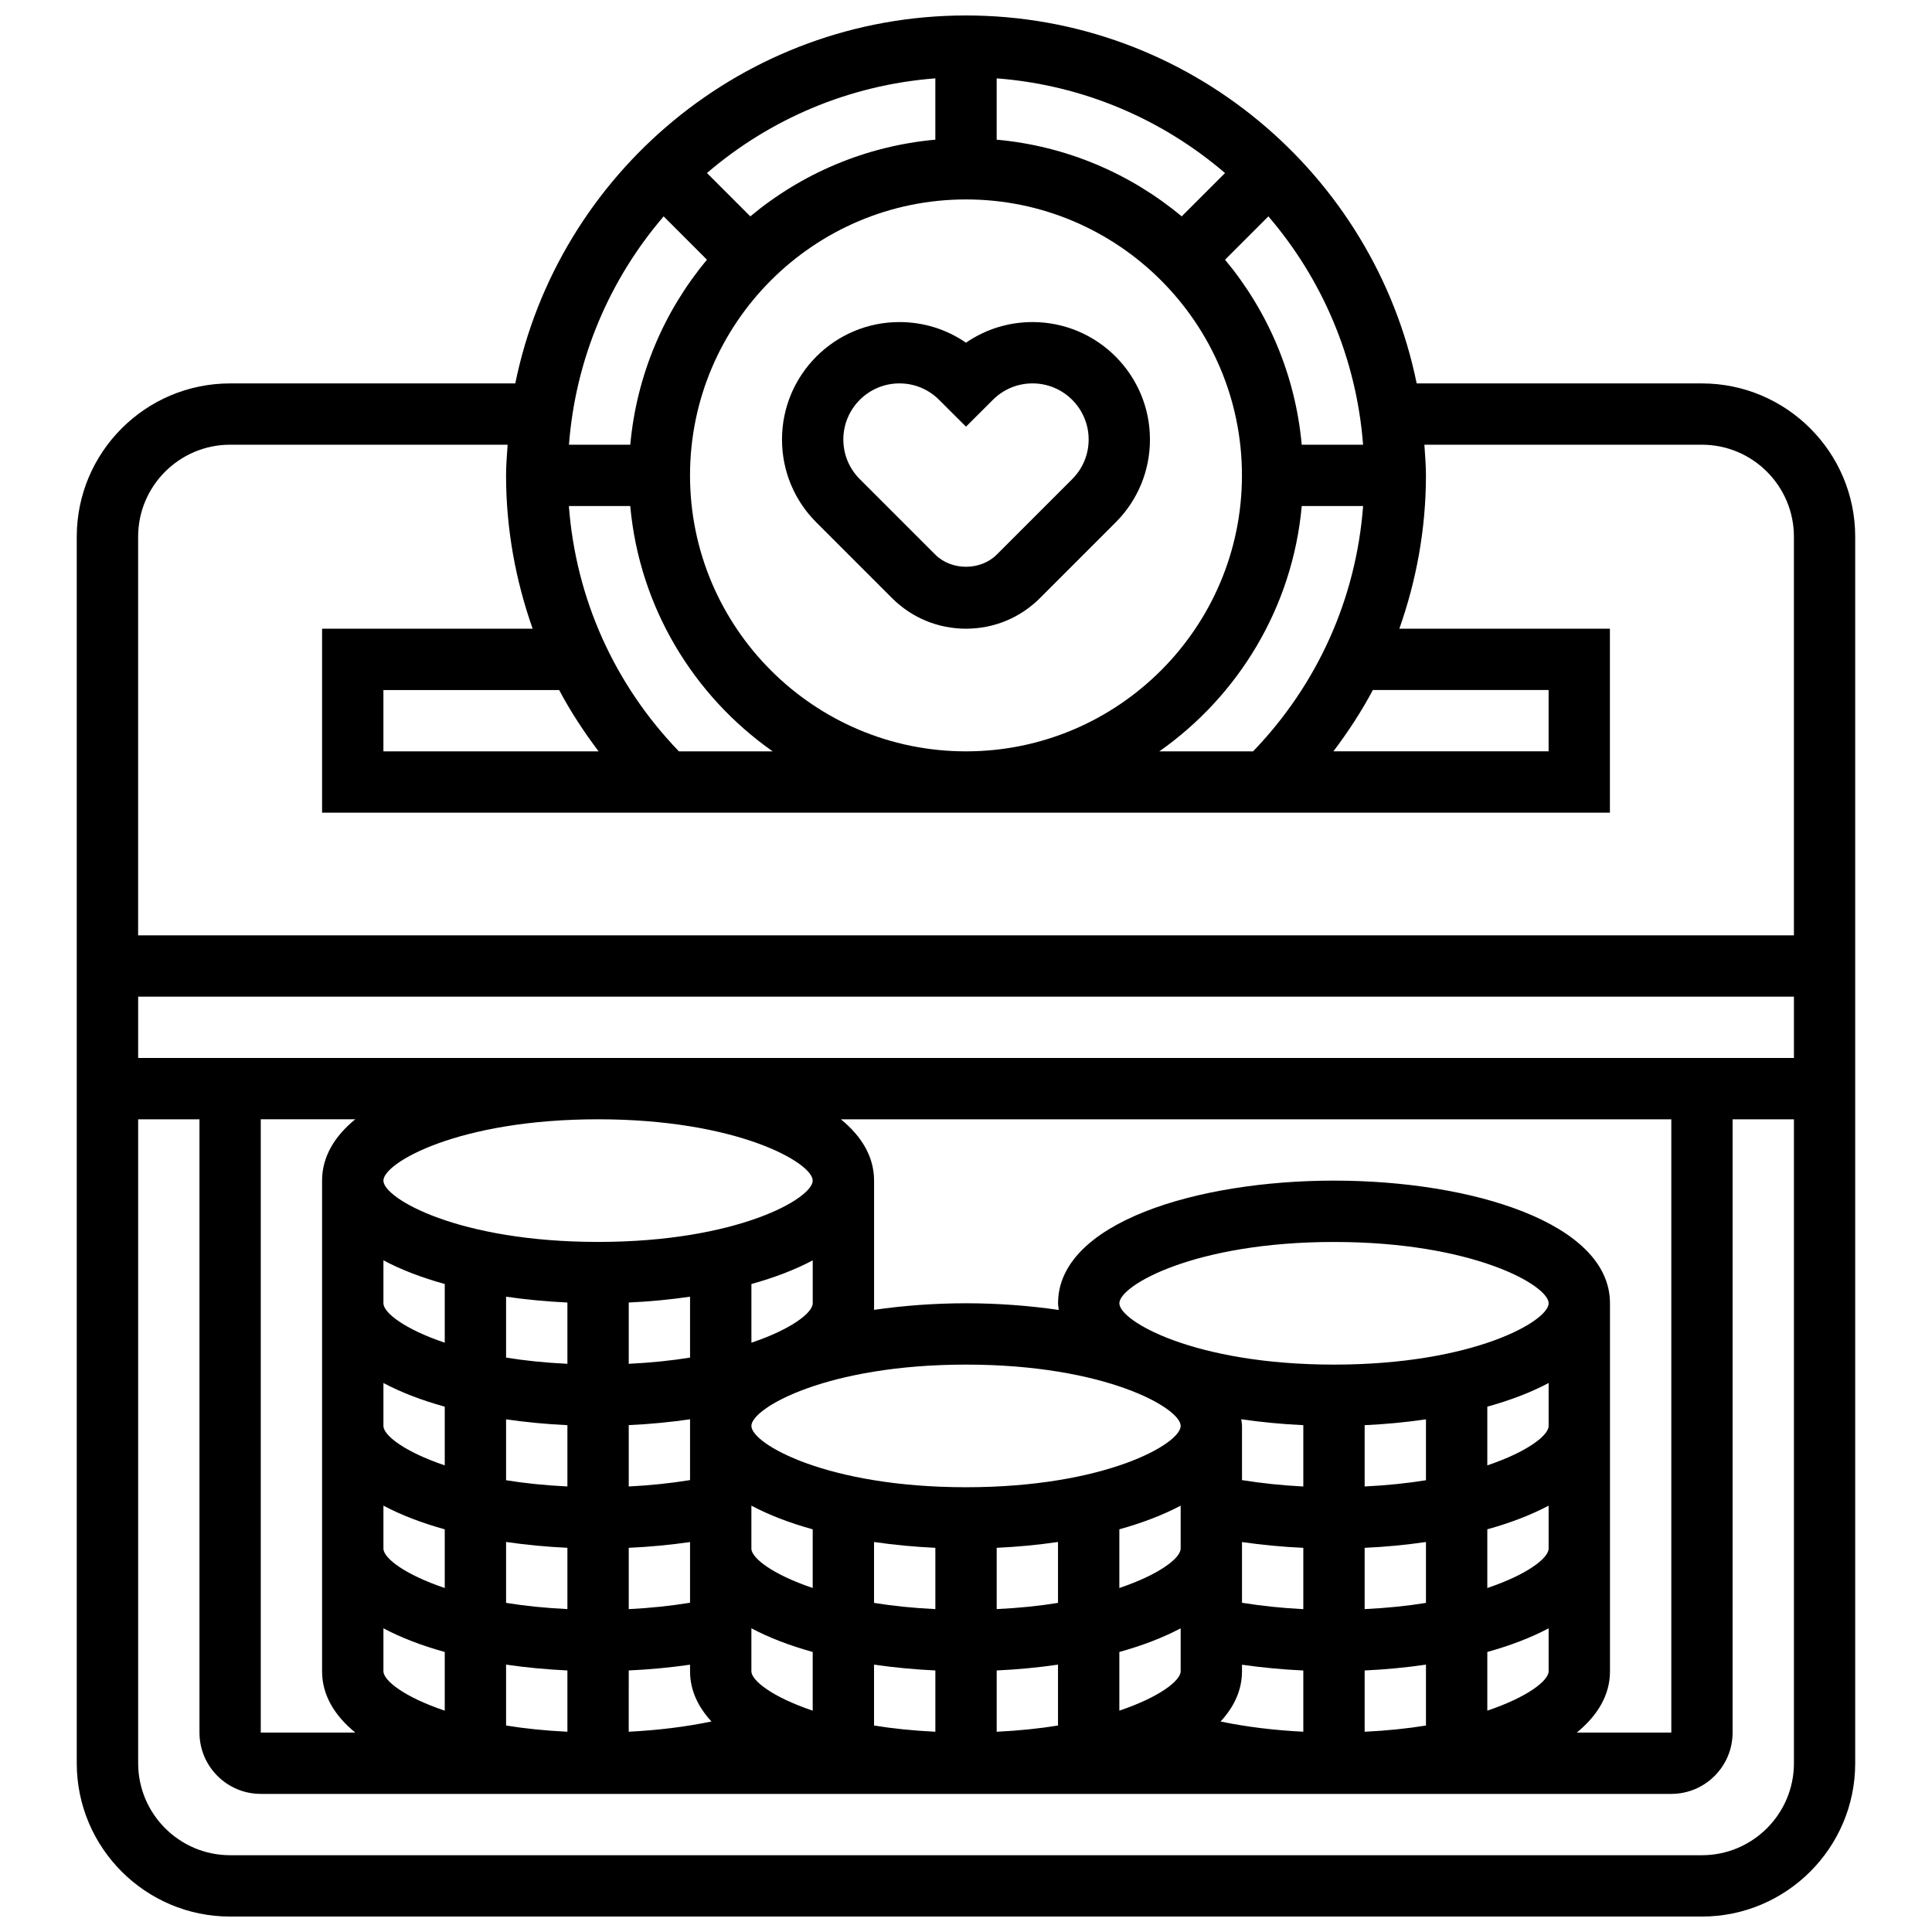 <?xml version="1.0" encoding="UTF-8"?>
<!-- Uploaded to: ICON Repo, www.iconrepo.com, Generator: ICON Repo Mixer Tools -->
<svg width="800px" height="800px" version="1.1" viewBox="144 144 512 512" xmlns="http://www.w3.org/2000/svg">
 <defs>
  <clipPath id="a">
   <path d="m164 148.09h472v503.81h-472z"/>
  </clipPath>
 </defs>
 <path d="m417.63 229.35c-6.394 0-12.488 1.918-17.633 5.469-5.152-3.551-11.246-5.469-17.645-5.469-17.16 0-31.113 13.953-31.113 31.117 0 8.305 3.234 16.121 9.117 21.996l20.023 20.023c5.242 5.242 12.207 8.125 19.617 8.125s14.383-2.883 19.617-8.125l20.023-20.023c5.879-5.875 9.113-13.691 9.113-21.996 0-17.164-13.961-31.117-31.121-31.117zm10.516 41.621-20.023 20.023c-4.273 4.273-11.977 4.273-16.25 0l-20.023-20.023c-2.812-2.809-4.356-6.539-4.356-10.504 0-8.199 6.672-14.863 14.867-14.863 3.965 0 7.695 1.543 10.5 4.348l7.137 7.117 7.133-7.117c2.812-2.805 6.543-4.348 10.508-4.348 8.199 0 14.863 6.664 14.863 14.863 0 3.965-1.547 7.695-4.356 10.504z"/>
 <g clip-path="url(#a)">
  <path d="m595.02 245.61h-75.586c-11.332-55.566-60.574-97.512-119.44-97.512-58.867 0-108.11 41.945-119.44 97.512h-75.586c-22.402 0-40.629 18.227-40.629 40.629v325.04c0 22.402 18.227 40.629 40.629 40.629h390.05c22.402 0 40.629-18.227 40.629-40.629v-325.04c0-22.402-18.227-40.629-40.629-40.629zm-106.05 16.25c-1.684-18.551-9.027-35.477-20.324-49.031l11.488-11.488c14.195 16.543 23.328 37.5 25.094 60.516l-16.258-0.004zm-31.812-60.52c-13.555-11.305-30.48-18.641-49.031-20.324v-16.25c23.02 1.762 43.969 10.898 60.516 25.094zm-65.285-20.324c-18.551 1.684-35.477 9.027-49.031 20.324l-11.488-11.488c16.551-14.199 37.5-23.324 60.52-25.086zm-60.52 31.812c-11.305 13.547-18.641 30.48-20.324 49.031h-16.25c1.762-23.02 10.898-43.969 25.094-60.516zm-28.719 130.29h-57.027v-16.25h46.578c3 5.668 6.543 11.066 10.449 16.25zm21.281 0c-17.137-17.805-27.312-40.516-29.156-65.008h16.262c2.438 26.863 16.797 50.293 37.746 65.008zm2.949-73.133c0-40.32 32.812-73.133 73.133-73.133 40.32 0 73.133 32.812 73.133 73.133s-32.812 73.133-73.133 73.133c-40.32 0-73.133-32.812-73.133-73.133zm162.11 8.125h16.262c-1.852 24.484-12.02 47.195-29.156 65.008h-24.848c20.945-14.715 35.312-38.145 37.742-65.008zm18.844 48.754h46.578v16.25h-57.035c3.91-5.18 7.453-10.578 10.457-16.25zm-302.84-65.008h73.547c-0.18 2.699-0.414 5.383-0.414 8.129 0 14.09 2.504 27.75 7.047 40.629h-55.805v48.754h341.29v-48.754h-55.801c4.547-12.879 7.047-26.539 7.047-40.629 0-2.746-0.234-5.43-0.414-8.125l73.551-0.004c13.441 0 24.379 10.938 24.379 24.379v105.64h-438.8v-105.64c0-13.441 10.938-24.379 24.379-24.379zm8.125 178.77h25.043c-5.5 4.508-8.793 9.922-8.793 16.25v130.02c0 6.332 3.289 11.742 8.793 16.25l-25.043 0.004zm146.27 16.25c0 4.723-19.934 16.25-56.883 16.25s-56.883-11.531-56.883-16.25c0-4.723 19.934-16.25 56.883-16.25 36.953 0 56.883 11.531 56.883 16.25zm-113.76 21.129c4.695 2.496 10.191 4.598 16.25 6.273v15.555c-10.652-3.59-16.25-7.965-16.25-10.449zm81.258 90.742c-5.168 0.836-10.629 1.414-16.25 1.691v-16.25c5.574-0.25 11.02-0.773 16.25-1.527zm0-32.504c-5.168 0.836-10.629 1.414-16.25 1.691v-16.262c5.516-0.25 10.969-0.773 16.25-1.543zm-32.504 1.684c-5.922-0.285-11.367-0.852-16.25-1.648v-16.137c5.281 0.766 10.734 1.285 16.25 1.543zm0 16.258v16.242c-5.922-0.285-11.367-0.852-16.25-1.648v-16.137c5.281 0.766 10.734 1.285 16.25 1.543zm0 32.504v16.242c-5.922-0.285-11.367-0.852-16.25-1.648v-16.137c5.281 0.766 10.734 1.285 16.25 1.543zm16.254 0c5.574-0.25 11.02-0.773 16.25-1.527v1.73c0 5.016 2.09 9.441 5.672 13.32-6.711 1.406-14.148 2.324-21.926 2.715zm32.504 0.203v-11.375c4.695 2.496 10.191 4.598 16.25 6.273v15.555c-10.652-3.594-16.25-7.965-16.25-10.453zm32.504-1.746c5.281 0.766 10.734 1.285 16.25 1.543v16.242c-5.922-0.285-11.367-0.852-16.25-1.648zm32.504 1.543c5.516-0.25 10.969-0.773 16.25-1.543v16.137c-4.883 0.797-10.328 1.363-16.25 1.648zm32.504-4.898c6.062-1.684 11.555-3.777 16.25-6.273v11.375c0 2.488-5.598 6.859-16.25 10.449zm32.504-29.125c5.242 0.746 10.688 1.277 16.25 1.527v16.25c-5.625-0.277-11.082-0.863-16.25-1.691zm0 34.227v-1.723c5.234 0.746 10.676 1.277 16.25 1.527v16.227c-7.777-0.383-15.211-1.301-21.926-2.707 3.586-3.879 5.676-8.309 5.676-13.324zm32.504-0.203c5.516-0.25 10.969-0.773 16.25-1.543v16.137c-4.883 0.797-10.328 1.363-16.25 1.648zm0-16.258v-16.242c5.516-0.25 10.969-0.773 16.25-1.543v16.137c-4.883 0.793-10.328 1.363-16.25 1.648zm0-32.504v-16.242c5.516-0.25 10.969-0.773 16.25-1.543v16.137c-4.883 0.793-10.328 1.363-16.25 1.648zm-16.254 0.008c-5.625-0.277-11.074-0.863-16.25-1.691v-14.359c0-0.609-0.129-1.18-0.195-1.77 5.34 0.781 10.855 1.309 16.445 1.566zm-32.504 16.453c0 2.488-5.598 6.859-16.25 10.449v-15.555c6.062-1.684 11.555-3.777 16.25-6.273zm-32.504 14.391c-4.883 0.797-10.328 1.363-16.25 1.648v-16.242c5.516-0.25 10.969-0.773 16.25-1.543zm-32.504 1.652c-5.922-0.285-11.367-0.852-16.25-1.648v-16.137c5.281 0.766 10.734 1.285 16.25 1.543zm-32.504-5.594c-10.652-3.59-16.25-7.965-16.25-10.449v-11.375c4.695 2.496 10.191 4.598 16.25 6.273zm-48.754-59.414v-16.242c5.516-0.25 10.969-0.773 16.25-1.543v16.137c-4.883 0.793-10.328 1.363-16.25 1.648zm-16.254 0c-5.922-0.285-11.367-0.852-16.25-1.648v-16.137c5.281 0.766 10.734 1.285 16.25 1.543zm-48.754 5.086c4.695 2.496 10.191 4.598 16.25 6.273v15.555c-10.652-3.59-16.25-7.965-16.25-10.449zm0 32.504c4.695 2.496 10.191 4.598 16.25 6.273v15.555c-10.652-3.59-16.25-7.965-16.25-10.449zm0 32.504c4.695 2.496 10.191 4.598 16.25 6.273v15.555c-10.652-3.59-16.25-7.965-16.25-10.449zm292.54 21.824v-15.555c6.062-1.684 11.555-3.777 16.25-6.273v11.379c0 2.488-5.598 6.859-16.25 10.449zm0-32.504v-15.555c6.062-1.684 11.555-3.777 16.25-6.273v11.379c0 2.488-5.598 6.859-16.25 10.449zm0-32.5v-15.555c6.062-1.684 11.555-3.777 16.25-6.273v11.375c0 2.488-5.598 6.859-16.25 10.453zm-40.629-26.703c-36.949 0-56.883-11.531-56.883-16.25 0-4.723 19.934-16.25 56.883-16.25s56.883 11.531 56.883 16.25c-0.004 4.719-19.938 16.25-56.883 16.25zm-40.633 16.25c0 4.723-19.934 16.25-56.883 16.25-36.949 0-56.883-11.531-56.883-16.25 0-4.723 19.934-16.25 56.883-16.25 36.949 0 56.883 11.531 56.883 16.25zm-113.76-22.051v-15.555c6.062-1.684 11.555-3.777 16.25-6.273v11.375c0 2.488-5.598 6.859-16.25 10.453zm227.53 87.059v-97.512c0-21.34-36.785-32.504-73.133-32.504-36.348 0-73.133 11.164-73.133 32.504 0 0.609 0.129 1.18 0.195 1.77-7.926-1.152-16.254-1.77-24.574-1.77-8.258 0-16.512 0.609-24.379 1.746v-34.25c0-6.332-3.289-11.742-8.793-16.25h220.07v162.52h-25.043c5.5-4.512 8.793-9.922 8.793-16.254zm-390.05-162.52v-16.25h438.8v16.25zm414.43 211.28h-390.05c-13.441 0-24.379-10.938-24.379-24.379v-170.64h16.25v162.52c0 8.965 7.289 16.25 16.25 16.25h373.79c8.965 0 16.25-7.289 16.25-16.25l0.008-162.52h16.25v170.64c0 13.441-10.938 24.379-24.375 24.379z"/>
 </g>
</svg>